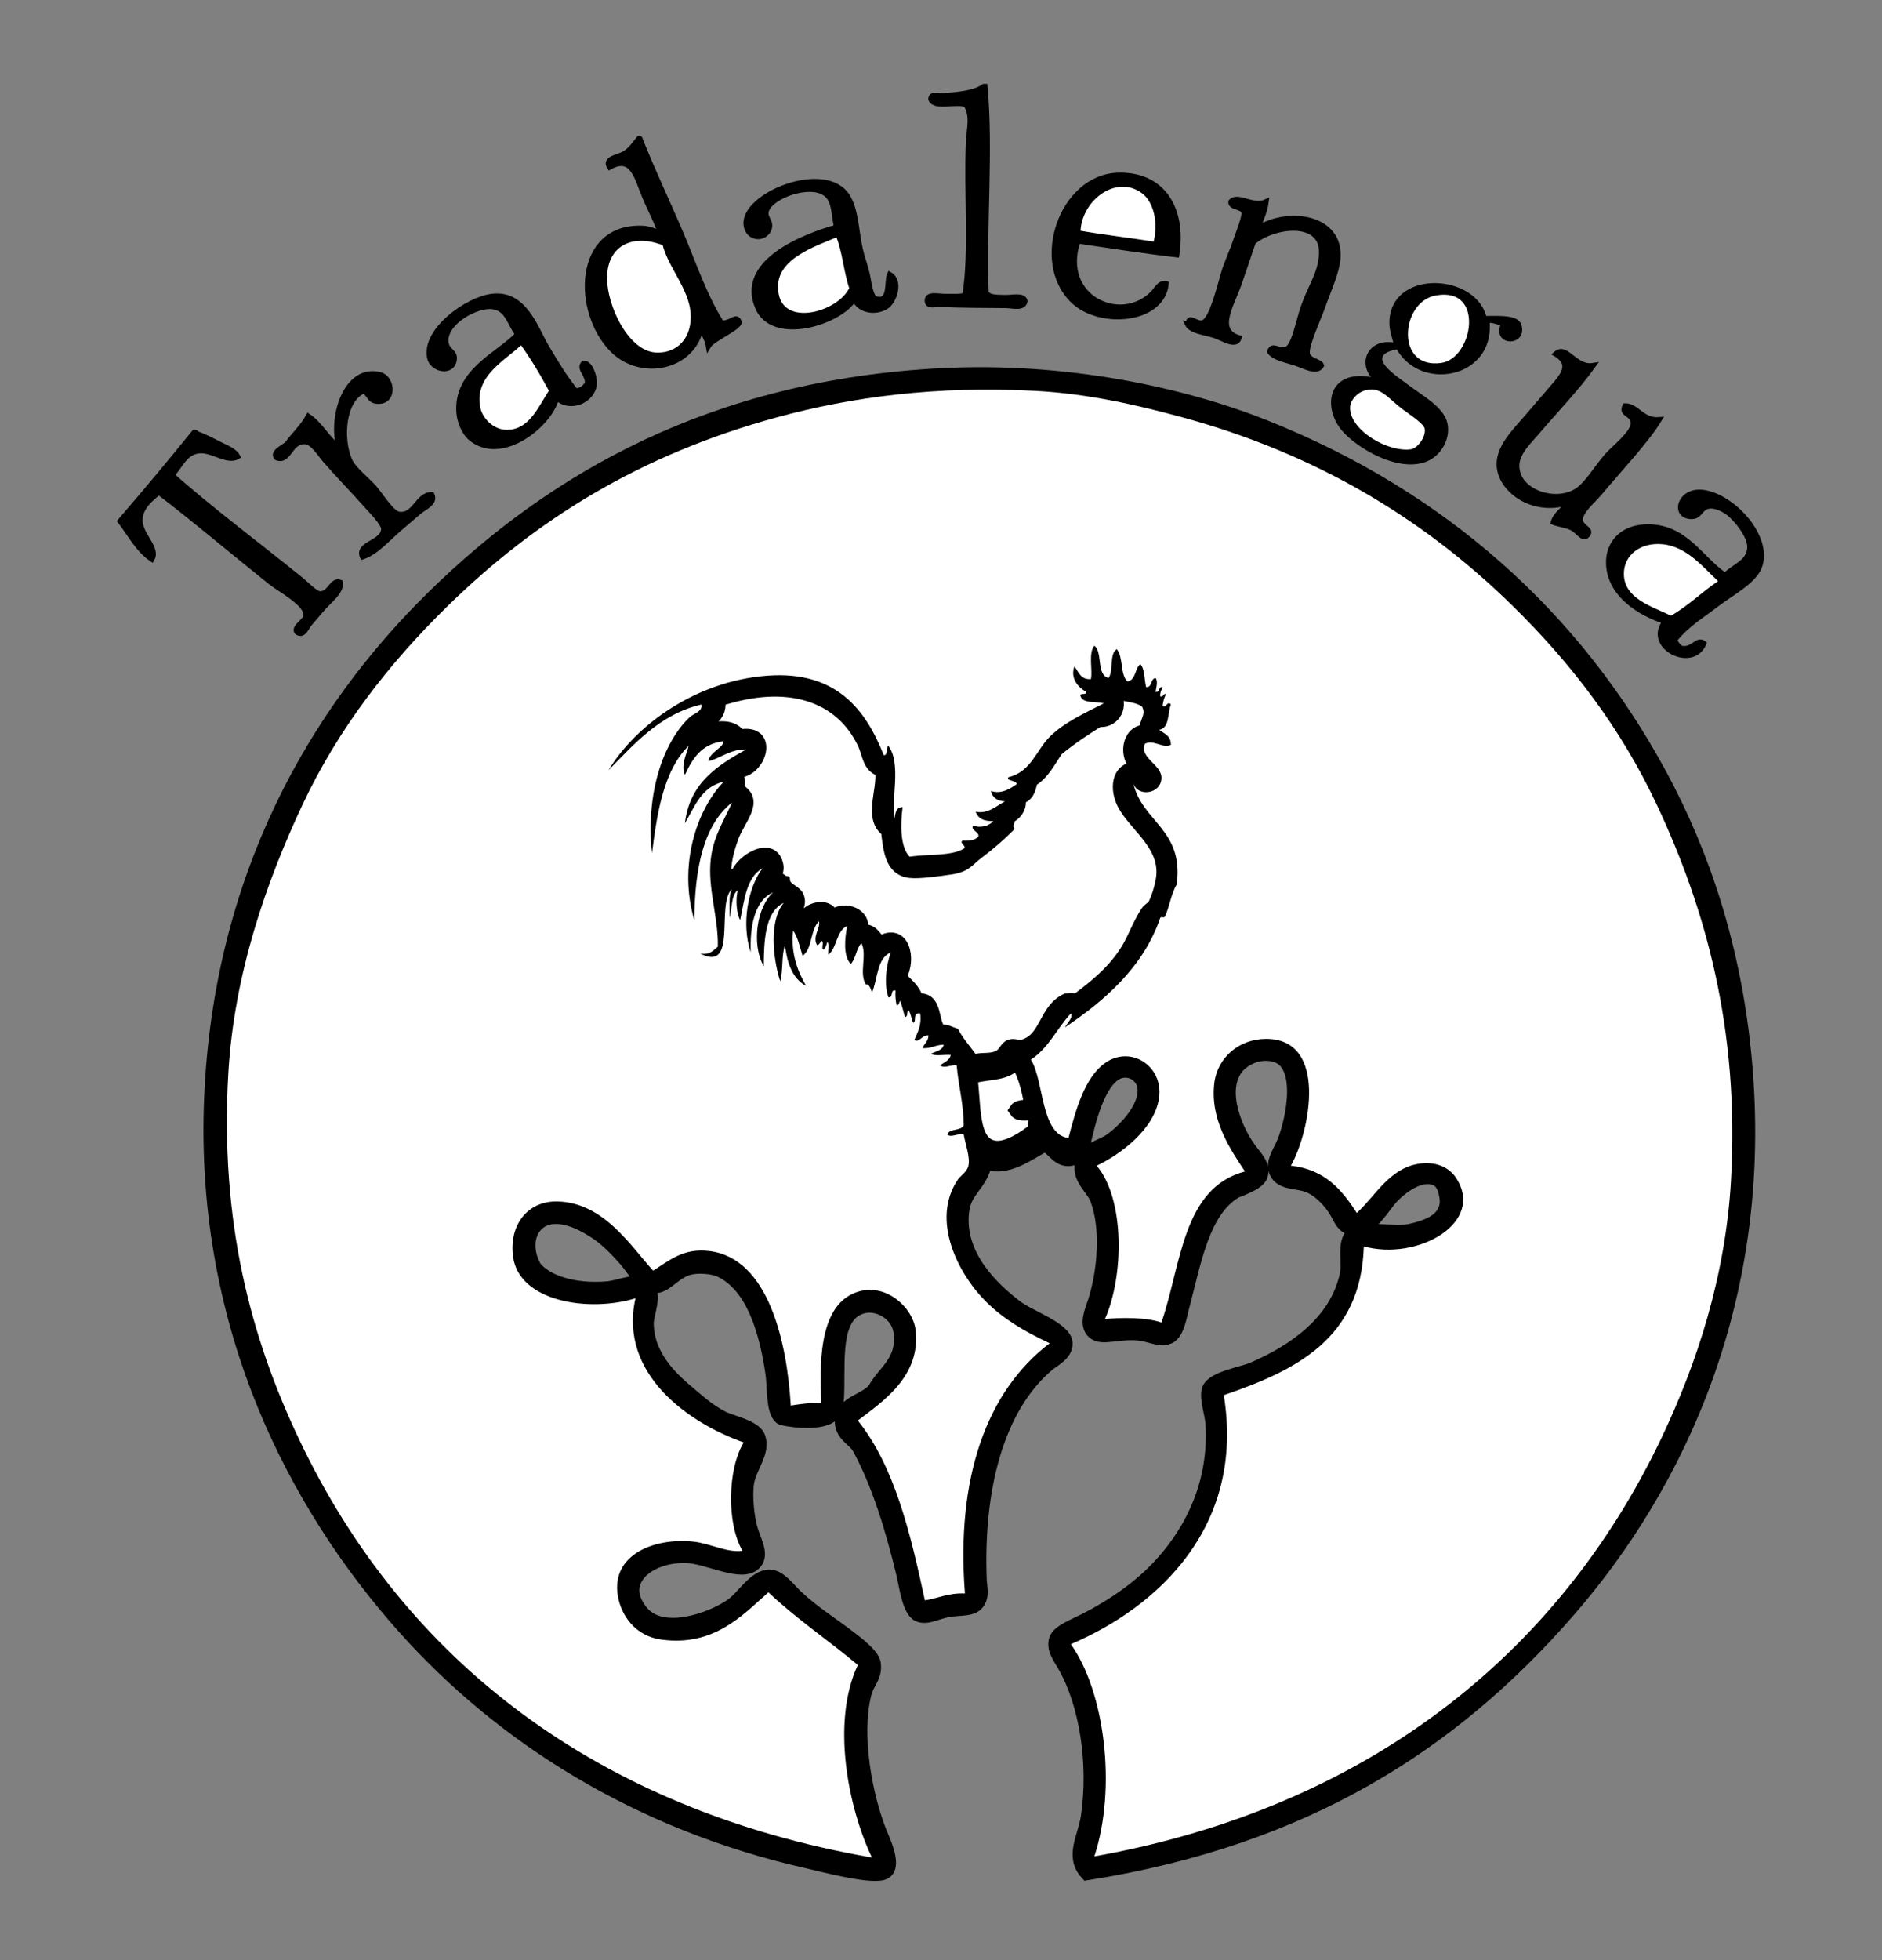 <?xml version="1.0" encoding="utf-8"?>
<!-- Generator: Adobe Illustrator 14.0.0, SVG Export Plug-In . SVG Version: 6.00 Build 43363)  -->
<!DOCTYPE svg PUBLIC "-//W3C//DTD SVG 1.1//EN" "http://www.w3.org/Graphics/SVG/1.1/DTD/svg11.dtd">
<svg version="1.1" id="Calque_1" xmlns="http://www.w3.org/2000/svg" xmlns:xlink="http://www.w3.org/1999/xlink" x="0px" y="0px"
	 width="367px" height="382px" viewBox="0 0 367 382" enable-background="new 0 0 367 382" xml:space="preserve">
<rect x="0" y="0" width="367" height="382" fill="#808080" stroke="none"/>
<g>
	<g>
		<path fill="#FFFFFF" d="M225.343,47.638c-5.013-0.783-10.215-1.382-15.146-2.247c0.021-6.575,7.354-12.231,12.851-8.089
			C225.418,39.087,226.531,43.418,225.343,47.638z"/>
		<path fill="#FFFFFF" d="M166.141,56.176c-2.353,5.411-15.065,8.74-14.915-0.449c0.095-5.804,7.561-8.186,12.162-10.111
			C164.749,48.702,164.988,52.886,166.141,56.176z"/>
		<path fill="#FFFFFF" d="M129.657,47.413c0.944,4.243,5.108,8.561,5.507,13.482c0.388,4.785-2.4,8.421-7.113,8.313
			c-5.446-0.123-9.546-8.162-10.096-13.707C117.205,47.949,122.753,44.61,129.657,47.413z"/>
		<path d="M289.82,61.569c2.888-0.027,6.347-0.196,6.885,1.797c1.129,4.183-5.553,4.27-4.13,0c-0.739-0.1-1.243-0.43-2.065-0.449
			c0.695,10.827-13.41,13.438-18.127,5.168c-6.527,1.223-0.029,5.186,2.295,6.966c2.612,2.001,6.887,4.264,7.571,7.415
			c0.653,3.01-1.14,5.979-3.44,7.191c-5.565,2.93-14.342-2.351-17.211-5.842c-3.73-4.542-2.642-11.816,5.736-10.337
			c-2.471-3.121-0.385-7.442,4.359-6.741c-0.459-1.717-0.94-2.939-0.688-4.944C272.164,52.605,287.499,53.385,289.82,61.569z
			 M281.102,71.232c6.813-0.937,9.209-15.923-1.146-14.157C272.402,58.363,271.391,72.568,281.102,71.232z M262.286,79.097
			c-0.481,5.283,8.063,10.25,13.079,9.438c1.654-0.269,3.845-2.908,3.441-5.169c-0.269-1.502-3.156-3.226-4.818-4.494
			c-2.75-2.098-4.324-4.613-7.803-3.819C264.051,75.539,262.438,77.432,262.286,79.097z"/>
		<path stroke="#000000" d="M112.217,76.175c1.176-0.047,1.762-0.672,2.295-1.348c0.346-1.759-1.833-2.945-0.688-4.044
			c1.182-0.088,2.172,2.47,2.065,4.044c-0.209,3.089-4.595,5.248-7.343,2.696c-1.336,5.339-10.816,12.86-16.75,7.865
			c-1.443-1.215-2.178-3.474-2.295-4.943c-0.637-8.043,7.645-11.312,11.473-15.281c-1.715-2.285-1.965-4.929-4.818-5.392
			c-3.144-0.511-9.653,3.094-9.179,6.966c0.219,1.784,1.846,1.721,1.606,3.37c-0.408,2.802-4.352,1.948-4.819-0.449
			c-1.03-5.289,7.308-11.298,12.162-11.91c6.439-0.811,8.562,6.453,10.785,10.112C108.561,70.907,109.791,73.092,112.217,76.175z
			 M101.662,66.513c-2.862,3.056-9.854,6.235-8.49,13.034c0.43,2.144,2.661,4.646,5.507,4.718c4.936,0.125,6.752-4.912,8.949-8.089
			C105.799,72.798,103.874,69.516,101.662,66.513z"/>
		<path fill="#FFFFFF" stroke="#000000" stroke-width="2" d="M266.188,75.052c3.479-0.793,5.051,1.721,7.801,3.819
			c1.664,1.268,4.554,2.992,4.82,4.494c0.401,2.261-1.789,4.9-3.441,5.169c-5.018,0.812-13.563-4.155-13.079-9.438
			C262.438,77.432,264.051,75.539,266.188,75.052z"/>
		<g>
			<path stroke="#000000" d="M192.07,16.854c1.154,12.272-0.258,27.423,0.229,40.222c0.686,0.944,1.928,0.833,3.672,0.898
				c1.336,0.051,3.615-0.564,3.9,0.674c-0.169,1.584-2.521,0.911-3.671,0.899c-3.9-0.04-8.578-0.016-13.079-0.225
				c-0.597-0.027-2.287,0.524-2.295-0.674c-0.104-1.501,2.105-0.884,3.441-0.898c1.488-0.016,2.981,0.124,3.9-0.225
				c1.359-8.735,0.239-19.864,0.688-29.885c0.113-2.531,0.893-5.059-0.459-7.191c-1.77-0.89-6.162,0.791-6.883-1.124
				c0.039-1.221,1.664-0.625,2.294-0.674c2.808-0.217,6.106-0.422,8.031-1.797C191.917,16.854,191.994,16.854,192.07,16.854z"/>
			<path stroke="#000000" d="M124.608,26.965c0.195-0.042,0.216,0.088,0.229,0.225c2.393,6.013,5.214,11.932,7.802,17.976
				c2.572,6.007,4.623,12.338,8.031,17.752c1.825,0.273,2.872-1.702,3.442-0.225c0.402,1.043-5.158,3.333-5.966,4.719
				c-0.239-1.488-1.114-2.354-1.376-3.82c-1.458,8.13-11.675,10.139-17.21,4.718c-7.533-7.377-7.33-24.347,5.737-23.819
				c1.354,0.056,2.063,0.479,3.442,0.899c-0.515-1.837-1.765-4.126-2.983-6.966c-1.517-3.536-2.354-8.411-6.884-5.842
				c-1.16-1.752,1.85-1.957,2.983-2.697C123.071,29.092,123.854,27.894,124.608,26.965z M117.954,55.502
				c0.55,5.544,4.65,13.583,10.096,13.707c4.713,0.107,7.501-3.528,7.113-8.313c-0.399-4.922-4.563-9.239-5.507-13.482
				C122.753,44.61,117.205,47.949,117.954,55.502z"/>
			<path stroke="#000000" d="M229.473,49.66c-6.563-0.762-12.883-1.765-19.272-2.696c-3.712,11.146,8.511,16.577,14.687,10.111
				c0.588-0.614,1.279-2.124,2.523-1.797c-0.73,7.376-12.908,8.354-18.128,3.37c-7.959-7.597-2.233-24.132,8.72-24.493
				C226.468,33.877,230.912,40.384,229.473,49.66z M223.048,37.301c-5.497-4.142-12.829,1.515-12.851,8.089
				c4.931,0.865,10.133,1.464,15.146,2.247C226.531,43.418,225.418,39.087,223.048,37.301z"/>
			<path stroke="#000000" d="M173.484,53.479c2.273,1.28,0.936,5.292-0.688,6.292c-2.213,1.362-5.34,0.696-6.195-1.573
				c-2.703,4.623-15.77,8.74-18.816,1.798c-3.936-8.97,9.005-13.934,15.374-15.729c-0.767-2.863-0.193-5.787-2.983-6.966
				c-3.483-1.472-10.438,1.304-10.785,4.044c-0.174,1.378,1.261,1.901,0.458,3.596c-1.211,1.958-4.089,1.396-4.359-1.124
				c-0.623-5.801,15.395-12.299,19.733-5.618c1.697,2.614,1.73,6.714,2.524,10.336c0.351,1.603,0.978,3.19,1.376,4.943
				c0.303,1.332,0.633,4.415,1.606,4.719C173.814,59.165,172.829,54.862,173.484,53.479z M163.388,45.616
				c-4.601,1.926-12.067,4.308-12.162,10.111c-0.15,9.189,12.562,5.86,14.915,0.449C164.988,52.886,164.749,48.702,163.388,45.616z"
				/>
			<path stroke="#000000" d="M245.307,44.491c6.172-3.789,16.236-2.111,15.604,5.842c-0.224,2.78-1.806,6.128-2.981,9.438
				c-0.955,2.683-3.322,7.678-2.982,9.213c0.297,1.342,2.519,1.409,2.752,2.247c-0.865,1.578-3.387,0.096-5.047-0.449
				c-1.854-0.61-4.243-1.021-5.049-2.248c0.459-1.658,1.867,0.105,3.213-0.449c1.597-0.658,2.273-5.298,3.44-8.539
				c1.488-4.133,3.493-6.631,3.441-10.562c-0.08-6.215-9.237-5.195-13.31-1.797c-0.707,2.127-1.688,4.979-2.754,8.09
				c-1.404,4.093-4.789,9.158,0,10.561c-0.585,1.919-3.136,0.096-4.818-0.449c-1.912-0.62-4.604-0.828-5.276-2.248
				c0.194,0.042,0.217-0.088,0.229-0.225c0.045-1.486,1.563,0.332,2.754,0c1.953-0.544,3.594-8.411,4.358-10.561
				c0.679-1.899,1.417-3.474,2.063-5.393c0.539-1.597,1.871-4.801,1.605-5.618c-0.395-1.215-2.594-0.792-2.523-2.021
				c1.322-1.53,4.355,1.218,6.886,0C246.648,41.312,245.855,42.783,245.307,44.491z"/>
			<path fill="#FFFFFF" stroke="#000000" d="M279.955,57.075c10.355-1.767,7.958,13.22,1.146,14.157
				C271.391,72.568,272.402,58.363,279.955,57.075z"/>
			<path fill="#FFFFFF" stroke="#000000" d="M107.628,76.175c-2.197,3.178-4.014,8.214-8.949,8.089
				c-2.847-0.072-5.077-2.574-5.507-4.718c-1.363-6.798,5.628-9.978,8.49-13.034C103.874,69.516,105.799,72.798,107.628,76.175z"/>
			<path stroke="#000000" d="M310.701,71.232c-3.252,4.496-7.246,8.625-11.014,13.033c-1.469,1.72-3.795,3.879-3.9,6.292
				c-0.234,5.381,7.748,7.919,11.934,4.943c1.871-1.332,3.586-4.25,5.506-6.516c1.328-1.566,5.291-4.544,5.277-6.517
				c-0.014-1.963-2.559-1.563-1.605-3.37c2.291-0.051,3.371,2.977,6.654,2.696c-2.439,4.05-7.672,9.567-11.703,14.382
				c-1.197,1.43-3.771,3.521-3.67,5.168c0.096,1.597,2.695,1.805,1.146,3.146c-0.76,0.576-1.613-0.989-2.754-1.573
				c-1.117-0.571-2.547-0.687-3.672-1.123c0.471-1.71,2.037-2.349,2.754-3.82c-6.898,2.142-13.228-2.599-13.309-7.416
				c-0.064-3.732,3.561-6.996,5.965-9.887c1.063-1.277,2.305-2.637,3.672-4.27c2.17-2.591,5.131-5.141,1.377-7.415
				C305.469,67.039,307.08,71.831,310.701,71.232z"/>
			<path stroke="#000000" d="M66.096,87.186c-1.729-6.377,1.634-15.875,8.031-14.157c2.542,0.683,2.849,5.553-0.688,5.168
				c-1.45-0.157-1.296-1.275-2.524-2.022c-3.936,1.659-4.633,9.106-2.753,13.482c0.787,1.831,3.312,3.673,4.819,5.393
				c1.3,1.483,3.38,4.949,4.818,5.168c3.112,0.473,3.658-3.973,6.425-3.82c0.777,1.638-1.469,2.477-2.524,3.371
				c-1.164,0.986-2.5,2.151-3.671,3.146c-2.422,2.056-4.745,4.805-7.343,5.618c-1.133-2.638,3.979-2.678,4.13-5.393
				c0.062-1.094-2.335-3.472-3.442-4.719c-2.852-3.215-4.692-5.001-7.802-8.539c-1.21-1.378-2.613-3.781-4.13-3.82
				c-2.979-0.078-3.016,4.124-5.507,3.146c-0.958-1.037,1.246-1.996,2.065-2.696c1.329-1.845,3.023-3.332,4.13-5.393
				C62.523,82.745,63.79,85.474,66.096,87.186z"/>
			<path stroke="#000000" d="M46.362,88.984c-2.046,1.231-4.956-1.416-7.572-1.124c-2.81,0.314-3.59,3.009-5.278,4.719
				c7.139,6.389,16.875,13.676,25.241,20.448c1.151,0.933,2.74,2.678,3.671,2.697c1.923,0.038,2.326-2.862,3.901-2.247
				c0.411,1.825-2.171,3.606-3.671,5.393c-0.672,0.801-1.52,1.783-2.294,2.696c-0.651,0.769-1.205,2.606-2.524,1.573
				c-0.546-1.135,1.838-1.998,1.835-3.371c-0.003-2.203-5.215-4.959-6.884-6.292c-7.201-5.751-15.188-12.516-21.799-17.527
				c-1.708,1.351-3.516,2.896-3.671,5.168c-0.212,3.092,3.644,5.617,2.294,7.865c-2.714-1.836-4.217-4.858-6.195-7.416
				c4.905-5.683,9.724-11.45,14.456-17.302c0.267-0.037,0.408,0.049,0.459,0.225c1.465,0.546,2.987,1.305,4.36,2.021
				C43.988,87.189,45.653,87.706,46.362,88.984z"/>
			<path stroke="#000000" d="M326.535,124.711c0.271,0.634,0.672,1.14,1.146,1.574c2.434,0.695,3.182-2.013,4.59-0.899
				c-2.17,5.278-11.457,0.697-7.572-4.27c-4.893-1.567-10.789-5.203-11.014-11.235c-0.146-3.843,2.475-6.991,7.113-7.19
				c7.805-0.335,10.777,6.227,15.604,9.438c1.879-1.876,4.646-2.511,4.818-5.393c0.133-2.228-2.629-5.582-4.131-6.741
				c-0.738-0.57-2.443-1.592-3.9-1.348c-1.648,0.276-1.613,1.976-3.213,2.022c-3.83,0.11-2.543-5.275,2.063-4.719
				c5.855,0.707,13.324,8.831,11.018,14.606c-1.129,2.821-5.75,5.25-8.262,7.191C331.658,120.172,329.168,121.521,326.535,124.711z
				 M324.24,106.062c-4.313-0.418-7.623,2.097-7.57,5.842c0.063,4.784,5.471,6.268,9.178,8.089c3.379-1.934,6.014-4.597,9.178-6.741
				C332.365,110.829,329.029,106.526,324.24,106.062z"/>
		</g>
		<path fill="#FFFFFF" d="M335.025,113.252c-3.166,2.144-5.799,4.807-9.18,6.741c-3.707-1.821-9.113-3.305-9.18-8.089
			c-0.051-3.746,3.262-6.261,7.572-5.842C329.029,106.526,332.365,110.829,335.025,113.252z"/>
		<path fill="#FFFFFF" d="M198.037,206.28c1.775,2.381,2.656,5.638,3.212,9.213c-0.753,0.537-2.479,0.12-2.983,0.899
			c0.545,0.813,2.438,0.31,3.672,0.447c0.318,0.928,0.062,2.587-0.229,3.598c-1.82,1.457-5.109,3.617-7.57,3.371
			c-5.111-0.514-4.222-8.6-5.05-13.934C192.021,208.63,197.167,209.548,198.037,206.28z"/>
		<path stroke="#000000" stroke-width="3" d="M212.033,364.922c-2.918-3.173-0.357-6.855,0.23-10.786
			c1.547-10.354-0.25-22.147-4.592-29.661c-1.01-1.748-2.154-3.192-1.604-4.942c0.455-1.446,3.713-2.683,5.506-3.597
			c6-3.057,11.406-6.856,15.604-11.685c5.273-6.063,10.075-14.947,9.408-26.74c-0.109-1.964-1.311-5.188-0.688-6.741
			c0.817-2.047,6.418-2.93,8.49-3.818c8.084-3.473,16.338-9.199,18.355-18.428c0.541-2.473-0.607-6.352,1.146-7.863
			c1.57-1.354,8.356-0.003,11.242-0.676c3.01-0.697,6.739-1.885,7.113-5.393c0.089-0.83-0.15-4.098-2.064-4.943
			c-3.33-1.474-7.271,1.795-8.949,3.596c-1.666,1.785-4.266,6.615-7.342,6.066c-2.207-0.396-2.273-2.047-3.672-4.045
			c-1.24-1.771-2.947-3.447-4.818-4.27c-2.237-0.982-5.45-0.381-6.426-2.696c-0.765-1.815,0.74-3.659,1.605-5.843
			c1.77-4.45,4.081-15.821-2.294-17.078c-3.571-0.704-6.343,1.352-7.343,2.697c-3.549,4.77,0.173,12.818,2.752,16.179
			c1.32,1.718,2.554,3.027,2.066,4.72c-0.468,1.619-4.439,2.771-5.05,3.146c-6.39,3.938-7.942,13.734-10.325,22.693
			c-0.414,1.562-0.921,4.937-2.523,5.619c-1.688,0.717-3.662-0.477-5.736-0.675c-4.113-0.393-7.193,1.089-8.72-0.225
			c-1.632-1.403-0.306-4.157,0.229-5.843c1.848-5.817,2.607-14.181,0.459-19.998c-0.834-2.258-3.597-3.946-2.984-6.967
			c0.563-2.767,3.609-2.929,5.738-4.494c2.754-2.027,7.08-6.494,6.424-10.563c-0.205-1.275-1.515-3.162-3.899-3.146
			c-4.456,0.031-6.711,8.082-7.804,12.584c-0.391,1.617-0.778,3.99-2.293,4.494c-2.687,0.894-3.697-1.977-5.508-2.696
			c-3.217,1.704-7.677,5.226-11.703,3.37c-0.983,4.789-4.086,5.344-4.588,9.887c-0.951,8.572,5.807,15.023,10.556,18.65
			c2.694,2.059,9.5,4.261,9.637,6.965c0.103,1.99-2.44,3.199-3.442,4.047c-10.09,8.54-13.978,24.566-13.309,42.02
			c0.057,1.504,0.604,3.202-0.459,4.494c-1.076,1.311-3.294,0.887-5.736,1.35c-2.188,0.414-4,1.551-5.507,0.898
			c-1.817-0.787-2.37-5.564-2.983-8.09c-2.197-9.045-4.813-17.438-8.49-24.27c-1.083-2.009-3.67-2.637-3.442-5.617
			c0.242-3.168,4.729-3.531,6.425-5.842c1.755-3.308,5.692-5.293,5.048-11.012c-0.432-3.835-4.296-5.773-6.884-5.393
			c-6.349,0.936-5.634,9.561-5.736,15.729c-0.031,1.863,0.007,4.624-1.147,5.617c-2.226,1.917-9.253,0.757-9.637,0.45
			c-1.544-1.237-1.223-5.929-1.606-8.539c-1.169-7.97-3.708-17.196-10.326-20.224c-1.413-0.646-4.202-0.877-5.966-0.448
			c-3.132,0.758-4.58,3.646-6.884,3.595c-2.268-0.049-3.709-3.125-5.507-5.168c-1.651-1.875-3.626-3.891-5.507-5.168
			c-2.231-1.516-5.606-3.395-8.72-3.146c-4.597,0.369-6.355,5.455-3.671,10.112c2.375,2.817,7.644,4.574,14.227,4.045
			c2.52-0.202,5.832-1.946,7.572-0.45c1.815,1.563-0.034,5.227,0,7.19c0.11,6.39,4.644,10.711,8.261,13.707
			c1.637,1.356,3.5,3.153,6.425,4.719c1.862,0.996,6.395,1.763,7.113,3.82c1.024,2.935-1.97,5.825-2.294,9.213
			c-0.24,2.497,0.038,5.769,0.688,8.313c0.653,2.554,2.406,5.082,0.918,6.742c-2.307,2.57-8.896-1.166-13.079-1.35
			c-7.626-0.334-14.19,5.025-8.949,11.234c3.961,4.691,13.254,1.687,17.668-1.35c2.318-1.593,4.544-5.638,7.343-5.617
			c1.958,0.016,3.647,2.557,5.278,4.045c3.541,3.234,6.467,4.945,10.555,8.088c1.359,1.047,4.18,3.242,4.36,4.721
			c0.313,2.57-1.218,3.375-1.836,5.842c-2.015,8.053,0.138,19.803,2.983,26.964c0.628,1.582,2.938,6.319,1.147,7.642
			c-1.851,1.363-12.171-1.404-14.915-2.021c-33.307-7.51-59.763-24.408-78.706-45.615c-10.796-12.088-20.479-26.712-27.306-43.369
			c-6.804-16.601-11.313-36.826-10.326-59.771c1.84-42.754,20.257-74.89,43.369-97.522c23.375-22.891,54.5-40.864,98.898-43.143
			c23.69-1.216,46.508,3.492,63.104,10.111c34.276,13.674,60.219,36.898,76.869,67.637c8.531,15.753,14.494,33.927,16.52,55.053
			c4.467,46.57-12.955,83.24-34.42,107.859C283.032,339.861,254.402,358.186,212.033,364.922z M127.132,166.283
			c-1.239-11.317,1.998-21.44,7.343-26.516c0.762-0.724,2.559-1.054,2.295-2.472c-8.291,1.918-13.438,8.113-18.127,12.808
			c5.388-8.882,17.109-17.395,30.977-18.426c13.356-0.992,19.148,6.49,22.717,15.505c0.918,0,0.302-1.502,0.918-1.798
			c2.524,3.427,0.509,10.387,1.147,14.156c0.22-1.058,0.284-2.268,1.606-2.247c-0.46,3.34-0.47,7.866,1.377,9.663
			c3.497-0.545,8.041-0.066,10.554-1.573c0.701-0.467-1.006-1.089-0.229-1.573c1.327,0.101,2.347-0.1,2.981-0.674
			c0.629-0.885-1.625-1.36-0.918-2.247c1.453,0.576,3.25,0.008,3.902-0.899c-1.888,0.124-2.968-0.54-3.443-1.798
			c2.402,0.483,4.045-1.126,5.736-2.022c-1.535-0.07-2.455-0.742-2.753-2.023c2.054,0.708,3.851-0.499,5.048-1.348
			c-0.082-0.753-2.256-0.624-1.604-1.348c4.378-1.023,5.396-5.241,8.03-7.865c2.838-2.829,6.986-4.691,10.556-6.516
			c-1.604-0.451-4.261,0.126-4.591-1.574c0.097-0.505,1.26,0.034,1.148-0.674c-1.479-0.801-3.173-2.583-2.296-4.943
			c0.845,1.045,1.171,2.598,3.214,2.472c0.391-1.673-0.563-5.122,0.688-6.517c1.675,1.357,0.325,5.673,2.754,6.292
			c1.021-1.396,0.096-4.7,1.604-5.618c1.301,1.498,0.635,4.922,2.065,6.292c1.713-0.27,1.427-2.498,2.522-3.371
			c0.93,0.963,0.746,3.015,1.146,4.494c1.253,0.029,0.773-1.64,1.836-1.798c0.521,0.675,0.102,1.928,0,2.696
			c0.945,0.178,0.432-1.075,1.376-0.898c-0.202,0.549-0.532,0.974-0.459,1.797c0.707,0.167,0.44-0.617,1.147-0.449
			c-0.366,0.614-0.604,1.357-0.688,2.247c0.533,0.74,0.972-1.124,1.606-0.225c-0.661,1.749-0.229,4.571-2.295,4.943
			c1.016,0.729,2.342,1.153,2.295,2.921c-1.598,0.749-3.323-1.075-5.049-0.224c-1.233,2.747,3.308,4.031,3.213,6.741
			c-0.107,3.107-4.705,3.727-5.508,0.899c1.729,7.671,9.914,9.016,8.49,19.774c-1.074,1.794-1.41,4.311-2.296,6.292
			c-0.467,0.392-0.448-0.168-0.918,0.224c-3.327,9.771-11.144,16.352-18.586,21.347c0.358-0.778,1.642-1.831,1.147-2.696
			c-2.699,2.899-4.379,6.797-7.803,8.987c2.584,3.958,1.865,14.577,7.344,15.281c1.386-5.39,3.136-11.772,7.113-14.607
			c5.014-3.571,11.397,0.567,10.555,6.742c-0.84,6.146-7.584,11.086-12.162,13.257c5.494,6.514,5.328,21.492,1.607,29.887
			c2.971-0.308,8.09-0.375,11.014,0.674c3.896-11.313,4.106-26.237,16.291-29.436c-2.933-4.421-6.862-10.186-5.965-17.303
			c0.623-4.936,4.859-8.539,10.096-8.539c12.186,0,8.521,18.193,4.818,24.717c6.676,0.73,9.986,4.751,12.852,9.213
			c3.59-3.207,6.449-9.012,12.619-9.662c3.25-0.343,5.533,1.049,6.654,2.696c5.973,8.771-7.338,16.388-17.897,13.481
			c-0.56,18.027-13.253,24.173-27.306,28.988c4.188,25.729-13.006,41.377-29.83,48.535c6.591,9.2,8.979,27.956,4.588,41.348
			c52.732-9.396,90.352-39.006,110.604-81.568c6.887-14.473,12.463-31.405,13.537-50.109c1.697-29.564-4.994-53.121-14.455-73.254
			c-7.049-14.997-16.713-27.601-28.225-38.874c-17.166-16.81-38.049-29.478-64.25-36.627c-8.979-2.45-18.579-4.635-28.684-5.168
			c-19.26-1.017-35.76,1.151-50.481,5.168c-26.652,7.272-46.941,19.902-64.25,36.852c-11.455,11.217-21.288,23.89-28.224,38.649
			c-7.028,14.955-13.342,32.967-14.456,52.356c-1.668,29.048,4.458,51.604,13.768,71.231c20.52,43.26,58.25,72.25,111.748,81.567
			c-4.545-9.461-8.04-26.265-2.753-37.524c-5.724-4.807-12.044-9.027-17.439-14.156c-5.046,4.447-10.578,10.602-20.881,9.213
			c-5.137-0.692-7.87-4.78-8.49-8.539c-1.328-8.039,7.143-11.348,14.686-10.561c3.392,0.354,6.551,2.196,9.638,1.797
			c-3.158-5.371-2.902-15.969,0.229-21.123c-10.59-3.715-24.434-13.252-21.111-28.088c-9.118,2.78-22.669,0.657-23.864-8.09
			c-0.833-6.094,2.77-10.959,8.719-10.785c8.996,0.262,14.196,8.664,18.586,13.481c3.19-1.971,5.881-4.461,11.014-3.819
			c11.577,1.446,15.122,17.973,15.833,30.109c1.854-0.281,3.681-0.59,5.966-0.449c-0.549-9.902,0.153-19.723,7.343-21.796
			c5.384-1.553,10.48,3.188,11.014,7.415c1.156,9.148-6.513,14.126-11.244,17.752c7.159,8.941,10.24,21.88,13.079,35.055
			c2.616-0.435,4.605-1.482,7.802-1.349c-1.744-22.481,4.166-39.345,16.521-48.761c-4.773-2.266-8.871-4.605-12.391-8.09
			c-5.412-5.356-10.866-15.895-5.507-23.818c0.498-0.734,1.808-1.475,2.065-2.697c0.353-1.669-0.568-4.096-0.918-6.064
			c-1.248-0.315-2.382,0.652-3.213,0c0.408-1.248,2.686-0.668,3.213-1.799c-0.035-4.311-1.035-7.677-1.377-11.685
			c-1.146-0.215-2.342,0.69-3.211,0c0.736-0.627,1.816-0.918,2.065-2.021c-1.227-0.146-3.055,0.295-3.901-0.227
			c0.936-0.506,2.272-0.621,2.524-1.797c-1.593,0.014-2.398,0.797-4.13,0.674c0.319-0.886,1.139-1.281,1.147-2.472
			c-1.292-0.144-1.736,1.489-2.753,0.897c0.61-1.5,1.462-2.762,1.147-5.168c-1.656-0.224-0.591,1.629-1.377,1.797
			c-0.366-0.765-0.429-1.826-0.918-2.472c-0.394,0.289-0.004,1.343-0.688,1.349c-0.282-1.071-0.562-2.146-0.917-3.146
			c-0.23,0.299-0.217,0.837-0.688,0.897c-0.193-0.857-0.3-1.803-0.229-2.92c-1.114-0.19-0.348,1.457-1.377,1.349
			c-0.943-2.647-0.372-6.49,0.459-8.763c-2.74,1.137-2.538,5.155-3.671,7.866c-0.223-0.974-0.795-1.945-1.147-1.574
			c-1.463-2.062,0.275-5.948-0.917-8.088c-1.014,1.03-1.069,2.998-2.065,4.044c-1.525-1.497-1.174-5.114-0.688-7.415
			c-2.172,0.945-1.957,4.226-3.671,5.617c-0.145-0.756,0.296-2.087-0.229-2.471c-0.107,0.509-0.58,1.809-0.917,1.348
			c-0.137-0.465,0.283-1.476-0.229-1.574c-0.155,0.249-0.763,1.166-0.918,0.675c-0.795-1.593,0.724-3.105,0.459-4.494
			c-1.731,1.6-1.246,5.371-3.212,6.741c-0.529-1.729-0.909-3.604-1.836-4.943c-0.57,4.829,1.228,8.534,2.524,10.786
			c-2.642-1.383-3.659-4.357-4.13-7.865c-0.695,1.941-0.322,4.928-0.918,6.966c-1.445-4.512-2.198-11.773,0.688-15.28
			c-3.725,1.788-3.86,7.631-3.901,12.359c-2.466-4.358-1.286-11.651,1.835-14.381c-3.737,1.552-4.574,6.994-4.36,11.684
			c-1.915-5.557-0.491-12.8,2.295-16.403c-3.116,1.742-3.544,6.116-4.36,10.112c-0.744-1.295-0.927-4.08-0.459-5.843
			c-1.351,0.999-1.091,3.575-1.606,5.393c0.075-1.949-0.263-4.302,0.459-5.618c-3.202,3,1.208,16.365-6.195,12.584
			c1.943,0.329,2.555-0.645,3.442-1.348c0.128-5.68-2.031-11.351-1.377-17.078c0.526-4.603,2.835-7.902,4.13-11.011
			c-5.637,4.516-7.26,12.964-7.343,22.92c-3.116-10.508,0.339-21.387,5.737-26.965c-4.326,0.932-5.639,4.815-7.572,8.09
			c0.908-7.8,6.276-11.232,11.932-14.382c-3.171-0.108-5.344,1.956-7.343,2.247c0.176-1.727,3.35-2.826,2.754-3.82
			c-4.13,0.524-5.876,3.384-7.343,6.517c-0.913-1.979,0.594-4.633,0.688-5.618C129.529,150.054,128.166,158.006,127.132,166.283z
			 M214.328,140.666c-2.818,1.735-5.535,3.567-8.031,5.618c-1.51,2.19-2.701,4.694-5.048,6.067c-0.198,1.679-0.798,2.963-2.295,3.37
			c0.446,1.674-0.823,3.308-2.294,3.82c0.645,0.359-0.322,1.012,0,1.798c-1.572,1.578-3.829,3.525-5.736,4.944
			c-2.061,1.532-2.41,2.685-5.507,3.146c-2.432,0.362-6.264,0.895-8.031,0.674c-3.834-0.48-4.152-4.418-4.589-8.09
			c-3.463-2.541-0.69-7.926-1.147-11.685c-2.536-0.816-2.46-3.341-3.442-5.392c-4.469-9.334-14.697-12.602-27.765-8.314
			c0.397,3.759-2.847,3.952-4.13,6.066c2.627-1.18,6.254-1.949,8.031,0.45c6.69-1.125,4.155,7.433-0.459,7.415
			c0.249,1.069,0.618,2.039,0.229,3.146c4.14,2.425,0.134,5.978-1.147,9.663c-0.87,2.503-1.482,4.716-1.376,7.191
			c0.643-0.259,1.193-0.259,1.835,0c0.866-3.036,7.059-6.781,8.261-2.248c0.253,0.954,0.093,1.586-0.459,2.697
			c1.035-0.189,1.146,0.526,1.836,0.674c0.194,1.552,2.296,1.733,2.753,3.146c0.457,1.412-0.255,2.276-0.918,3.82
			c0.745-0.13,1.067,0.153,1.606,0.224c0.876-2.004,4.756-3.155,5.966-0.674c2.334-1.811,6.487-0.095,5.737,2.921
			c2.018-0.104,2.485,1.312,3.442,2.247c4.778-2.626,6.11,3.634,4.13,6.967c1.176,1.319,2.669,2.329,3.212,4.269
			c3.805-0.281,2.886,4.065,4.36,6.067c1.255-0.104,1.892,0.394,2.753,0.674c1.039,1.904,2.483,3.409,3.67,5.168
			c1.92-0.567,3.42,0.027,5.049-0.897c0.933-0.529,1.119-1.655,2.064-2.021c0.824-0.318,1.641,0.23,2.523,0
			c4.477-1.174,4.037-6.963,8.488-8.986c1.099-0.103,0.97-0.103,2.066,0c3.95-2.966,7.192-5.697,9.637-9.664
			c1.344-2.181,2.213-4.861,3.9-7.416c0.333-0.503,1.092-0.809,1.377-1.348c0.682-1.283,1.482-3.957,1.605-5.617
			c0.438-5.975-5.313-9.467-7.571-13.708c-1.59-2.98-1.306-7.188,2.522-7.415c-2.302-1.838-1.813-6.853,1.605-7.191
			c0.417-2.162,1.607-3.016,0.459-5.168c-1.626-1.428-4.704-1.239-6.193-2.023C219.298,137.209,217.621,140.996,214.328,140.666z
			 M189.087,209.875c0.829,5.334-0.062,13.42,5.048,13.932c2.461,0.248,5.75-1.914,7.572-3.371c0.29-1.009,0.548-2.668,0.229-3.596
			c-1.232-0.14-3.125,0.365-3.67-0.449c0.504-0.779,2.229-0.36,2.982-0.897c-0.557-3.575-1.438-6.832-3.212-9.213
			C197.167,209.548,192.021,208.63,189.087,209.875z"/>
		<path fill="#FFFFFF" d="M134.246,145.385c-0.095,0.985-1.601,3.639-0.688,5.618c1.467-3.132,3.212-5.993,7.343-6.517
			c0.596,0.994-2.578,2.093-2.754,3.82c1.999-0.291,4.172-2.355,7.343-2.247c-5.656,3.149-11.024,6.582-11.932,14.382
			c1.934-3.275,3.246-7.158,7.572-8.09c-5.397,5.578-8.853,16.457-5.737,26.965c0.083-9.956,1.706-18.404,7.343-22.92
			c-1.295,3.108-3.604,6.409-4.13,11.011c-0.654,5.727,1.505,11.398,1.377,17.078c-0.887,0.704-1.499,1.677-3.442,1.348
			c7.403,3.781,2.994-9.584,6.195-12.584c-0.722,1.315-0.384,3.669-0.459,5.618c0.515-1.818,0.255-4.394,1.606-5.393
			c-0.468,1.763-0.285,4.547,0.459,5.843c0.815-3.996,1.244-8.37,4.36-10.112c-2.786,3.603-4.21,10.847-2.295,16.403
			c-0.214-4.69,0.623-10.132,4.36-11.684c-3.121,2.73-4.301,10.022-1.835,14.381c0.041-4.728,0.176-10.571,3.901-12.359
			c-2.886,3.507-2.133,10.768-0.688,15.28c0.596-2.038,0.223-5.025,0.918-6.966c0.471,3.508,1.488,6.482,4.13,7.865
			c-1.296-2.252-3.094-5.958-2.524-10.786c0.927,1.339,1.307,3.214,1.836,4.943c1.967-1.37,1.481-5.141,3.212-6.741
			c0.265,1.389-1.254,2.901-0.459,4.494c0.155,0.491,0.763-0.427,0.918-0.675c0.513,0.098,0.093,1.108,0.229,1.574
			c0.338,0.46,0.811-0.839,0.917-1.348c0.525,0.384,0.084,1.715,0.229,2.471c1.715-1.391,1.5-4.672,3.671-5.617
			c-0.485,2.301-0.836,5.918,0.688,7.415c0.997-1.046,1.052-3.015,2.065-4.044c1.193,2.14-0.545,6.028,0.917,8.089
			c0.352-0.371,0.924,0.601,1.147,1.574c1.134-2.71,0.931-6.729,3.671-7.867c-0.831,2.273-1.402,6.117-0.459,8.763
			c1.029,0.109,0.263-1.54,1.377-1.35c-0.07,1.119,0.036,2.063,0.229,2.922c0.471-0.063,0.458-0.601,0.688-0.898
			c0.356,1,0.635,2.074,0.917,3.146c0.684-0.004,0.294-1.061,0.688-1.349c0.489,0.646,0.552,1.707,0.918,2.474
			c0.786-0.168-0.279-2.021,1.377-1.799c0.315,2.406-0.538,3.668-1.147,5.168c1.017,0.594,1.461-1.039,2.753-0.897
			c-0.009,1.188-0.828,1.585-1.147,2.472c1.732,0.123,2.538-0.66,4.13-0.674c-0.251,1.178-1.588,1.291-2.524,1.797
			c0.846,0.52,2.673,0.079,3.901,0.225c-0.249,1.104-1.329,1.396-2.065,2.022c0.873,0.692,2.066-0.215,3.212,0
			c0.342,4.009,1.342,7.374,1.375,11.685c-0.526,1.131-2.804,0.552-3.211,1.797c0.832,0.654,1.963-0.313,3.211,0
			c0.351,1.973,1.271,4.397,0.918,6.066c-0.258,1.223-1.566,1.961-2.064,2.697c-5.359,7.925,0.096,18.462,5.507,23.818
			c3.521,3.483,7.616,5.826,12.392,8.09c-12.355,9.417-18.266,26.279-16.521,48.761c-3.196-0.135-5.186,0.914-7.802,1.349
			c-2.839-13.175-5.92-26.11-13.079-35.055c4.731-3.625,12.4-8.604,11.244-17.752c-0.534-4.227-5.63-8.968-11.014-7.415
			c-7.189,2.073-7.892,11.892-7.343,21.796c-2.286-0.141-4.112,0.168-5.966,0.449c-0.711-12.139-4.256-28.663-15.833-30.109
			c-5.133-0.642-7.824,1.851-11.014,3.819c-4.39-4.817-9.59-13.221-18.586-13.483c-5.949-0.172-9.552,4.693-8.719,10.787
			c1.195,8.748,14.746,10.87,23.864,8.09c-3.323,14.834,10.521,24.371,21.111,28.088c-3.131,5.154-3.387,15.75-0.229,21.123
			c-3.086,0.399-6.246-1.443-9.638-1.799c-7.542-0.787-16.013,2.522-14.686,10.563c0.621,3.759,3.353,7.847,8.49,8.539
			c10.303,1.389,15.834-4.766,20.881-9.215c5.395,5.13,11.715,9.353,17.439,14.158c-5.286,11.26-1.792,28.063,2.753,37.524
			c-53.498-9.317-91.229-38.31-111.748-81.567c-9.311-19.627-15.437-42.185-13.768-71.231c1.114-19.39,7.428-37.401,14.456-52.356
			c6.937-14.759,16.77-27.432,28.224-38.649c17.309-16.95,37.597-29.58,64.25-36.854c14.723-4.017,31.223-6.186,50.481-5.168
			c10.104,0.534,19.705,2.719,28.684,5.168c26.201,7.149,47.084,19.817,64.25,36.627c11.514,11.273,21.178,23.877,28.225,38.874
			c9.463,20.134,16.15,43.688,14.457,73.254c-1.074,18.703-6.652,35.635-13.539,50.108c-20.252,42.563-57.869,72.173-110.603,81.567
			c4.392-13.391,2.002-32.146-4.591-41.346c16.826-7.158,34.021-22.808,29.83-48.537c14.055-4.813,26.746-10.959,27.308-28.986
			c10.562,2.904,23.871-4.713,17.897-13.482c-1.123-1.646-3.403-3.039-6.653-2.695c-6.17,0.649-9.03,6.453-12.62,9.662
			c-2.861-4.463-6.178-8.482-12.852-9.214c3.703-6.521,7.365-24.717-4.817-24.717c-5.233,0-9.476,3.603-10.099,8.539
			c-0.896,7.118,3.033,12.882,5.968,17.303c-12.185,3.197-12.396,18.122-16.291,29.438c-2.925-1.05-8.046-0.982-11.017-0.675
			c3.724-8.396,3.889-23.373-1.604-29.888c4.578-2.171,11.321-7.112,12.162-13.257c0.844-6.175-5.541-10.313-10.558-6.742
			c-3.978,2.834-5.728,9.217-7.113,14.607c-5.477-0.704-4.758-11.323-7.342-15.281c3.422-2.189,5.104-6.088,7.801-8.988
			c0.494,0.866-0.787,1.918-1.146,2.697c7.443-4.996,15.259-11.574,18.587-21.347c0.469-0.393,0.45,0.168,0.918-0.224
			c0.885-1.981,1.221-4.498,2.295-6.292c1.424-10.758-6.764-12.103-8.49-19.774c0.803,2.828,5.398,2.208,5.509-0.899
			c0.094-2.71-4.447-3.994-3.214-6.741c1.726-0.851,3.451,0.973,5.05,0.224c0.046-1.768-1.28-2.192-2.295-2.921
			c2.065-0.372,1.633-3.194,2.295-4.943c-0.638-0.899-1.074,0.965-1.606,0.225c0.086-0.89,0.321-1.632,0.688-2.247
			c-0.707-0.168-0.44,0.616-1.147,0.449c-0.076-0.823,0.256-1.248,0.459-1.797c-0.945-0.177-0.432,1.076-1.377,0.898
			c0.103-0.769,0.521-2.021,0-2.696c-1.062,0.158-0.582,1.827-1.836,1.798c-0.4-1.479-0.219-3.531-1.146-4.494
			c-1.098,0.873-0.811,3.101-2.522,3.371c-1.432-1.371-0.765-4.794-2.063-6.292c-1.512,0.918-0.586,4.222-1.606,5.618
			c-2.429-0.619-1.079-4.935-2.754-6.292c-1.25,1.395-0.297,4.843-0.688,6.517c-2.043,0.126-2.367-1.426-3.213-2.472
			c-0.877,2.36,0.816,4.142,2.295,4.943c0.11,0.708-1.053,0.168-1.146,0.674c0.329,1.7,2.982,1.123,4.59,1.574
			c-3.566,1.825-7.717,3.688-10.556,6.516c-2.634,2.625-3.652,6.842-8.03,7.865c-0.648,0.724,1.523,0.594,1.605,1.348
			c-1.198,0.85-2.994,2.056-5.049,1.348c0.299,1.281,1.219,1.953,2.754,2.023c-1.691,0.896-3.336,2.505-5.735,2.022
			c0.476,1.258,1.555,1.922,3.44,1.798c-0.649,0.907-2.449,1.475-3.899,0.899c-0.707,0.886,1.546,1.362,0.918,2.247
			c-0.64,0.575-1.657,0.775-2.983,0.674c-0.775,0.484,0.93,1.106,0.229,1.573c-2.517,1.507-7.06,1.027-10.555,1.573
			c-1.847-1.796-1.837-6.322-1.377-9.663c-1.322-0.021-1.386,1.189-1.606,2.247c-0.638-3.77,1.377-10.729-1.147-14.156
			c-0.616,0.295,0,1.798-0.918,1.798c-3.569-9.015-9.36-16.497-22.717-15.505c-13.868,1.031-25.589,9.544-30.977,18.426
			c4.69-4.695,9.836-10.89,18.127-12.808c0.264,1.417-1.533,1.748-2.295,2.472c-5.345,5.076-8.582,15.198-7.343,26.516
			C128.166,158.006,129.529,150.054,134.246,145.385z"/>
		<path fill="#FFFFFF" stroke="#000000" stroke-width="2" d="M217.313,135.048c1.49,0.784,4.568,0.595,6.194,2.023
			c1.149,2.152-0.042,3.006-0.459,5.168c-3.421,0.338-3.907,5.353-1.606,7.191c-3.828,0.226-4.111,4.434-2.521,7.415
			c2.262,4.24,8.014,7.732,7.572,13.708c-0.123,1.66-0.928,4.334-1.605,5.617c-0.285,0.539-1.045,0.845-1.378,1.348
			c-1.688,2.555-2.558,5.235-3.899,7.416c-2.443,3.967-5.688,6.698-9.637,9.662c-1.1-0.101-0.971-0.101-2.066,0
			c-4.453,2.025-4.014,7.814-8.489,8.988c-0.883,0.23-1.698-0.32-2.524,0c-0.944,0.366-1.131,1.493-2.063,2.021
			c-1.629,0.926-3.129,0.33-5.05,0.897c-1.186-1.759-2.631-3.265-3.67-5.168c-0.86-0.278-1.498-0.778-2.752-0.674
			c-1.474-2.002-0.555-6.349-4.36-6.067c-0.543-1.938-2.037-2.947-3.212-4.269c1.98-3.333,0.648-9.593-4.13-6.967
			c-0.957-0.935-1.424-2.35-3.442-2.247c0.75-3.016-3.402-4.731-5.737-2.921c-1.209-2.481-5.089-1.33-5.966,0.674
			c-0.539-0.071-0.861-0.354-1.606-0.224c0.663-1.544,1.375-2.408,0.918-3.82c-0.458-1.413-2.56-1.594-2.753-3.146
			c-0.69-0.148-0.801-0.863-1.836-0.674c0.552-1.111,0.712-1.743,0.459-2.697c-1.202-4.534-7.395-0.788-8.261,2.248
			c-0.643-0.259-1.193-0.259-1.835,0c-0.105-2.475,0.506-4.688,1.376-7.191c1.281-3.685,5.288-7.238,1.147-9.663
			c0.389-1.107,0.019-2.077-0.229-3.146c4.614,0.018,7.149-8.54,0.459-7.415c-1.777-2.399-5.404-1.629-8.031-0.45
			c1.283-2.114,4.528-2.307,4.13-6.066c13.068-4.288,23.296-1.02,27.765,8.314c0.982,2.051,0.906,4.576,3.442,5.392
			c0.457,3.759-2.316,9.145,1.147,11.685c0.437,3.671,0.755,7.609,4.589,8.09c1.767,0.221,5.6-0.312,8.031-0.674
			c3.1-0.461,3.447-1.614,5.508-3.146c1.906-1.419,4.164-3.366,5.735-4.944c-0.322-0.786,0.646-1.438,0-1.798
			c1.472-0.512,2.739-2.146,2.294-3.82c1.497-0.407,2.098-1.691,2.295-3.37c2.348-1.373,3.538-3.876,5.049-6.067
			c2.495-2.051,5.213-3.883,8.03-5.618C217.621,140.996,219.298,137.209,217.313,135.048z"/>
	</g>
</g>
</svg>
